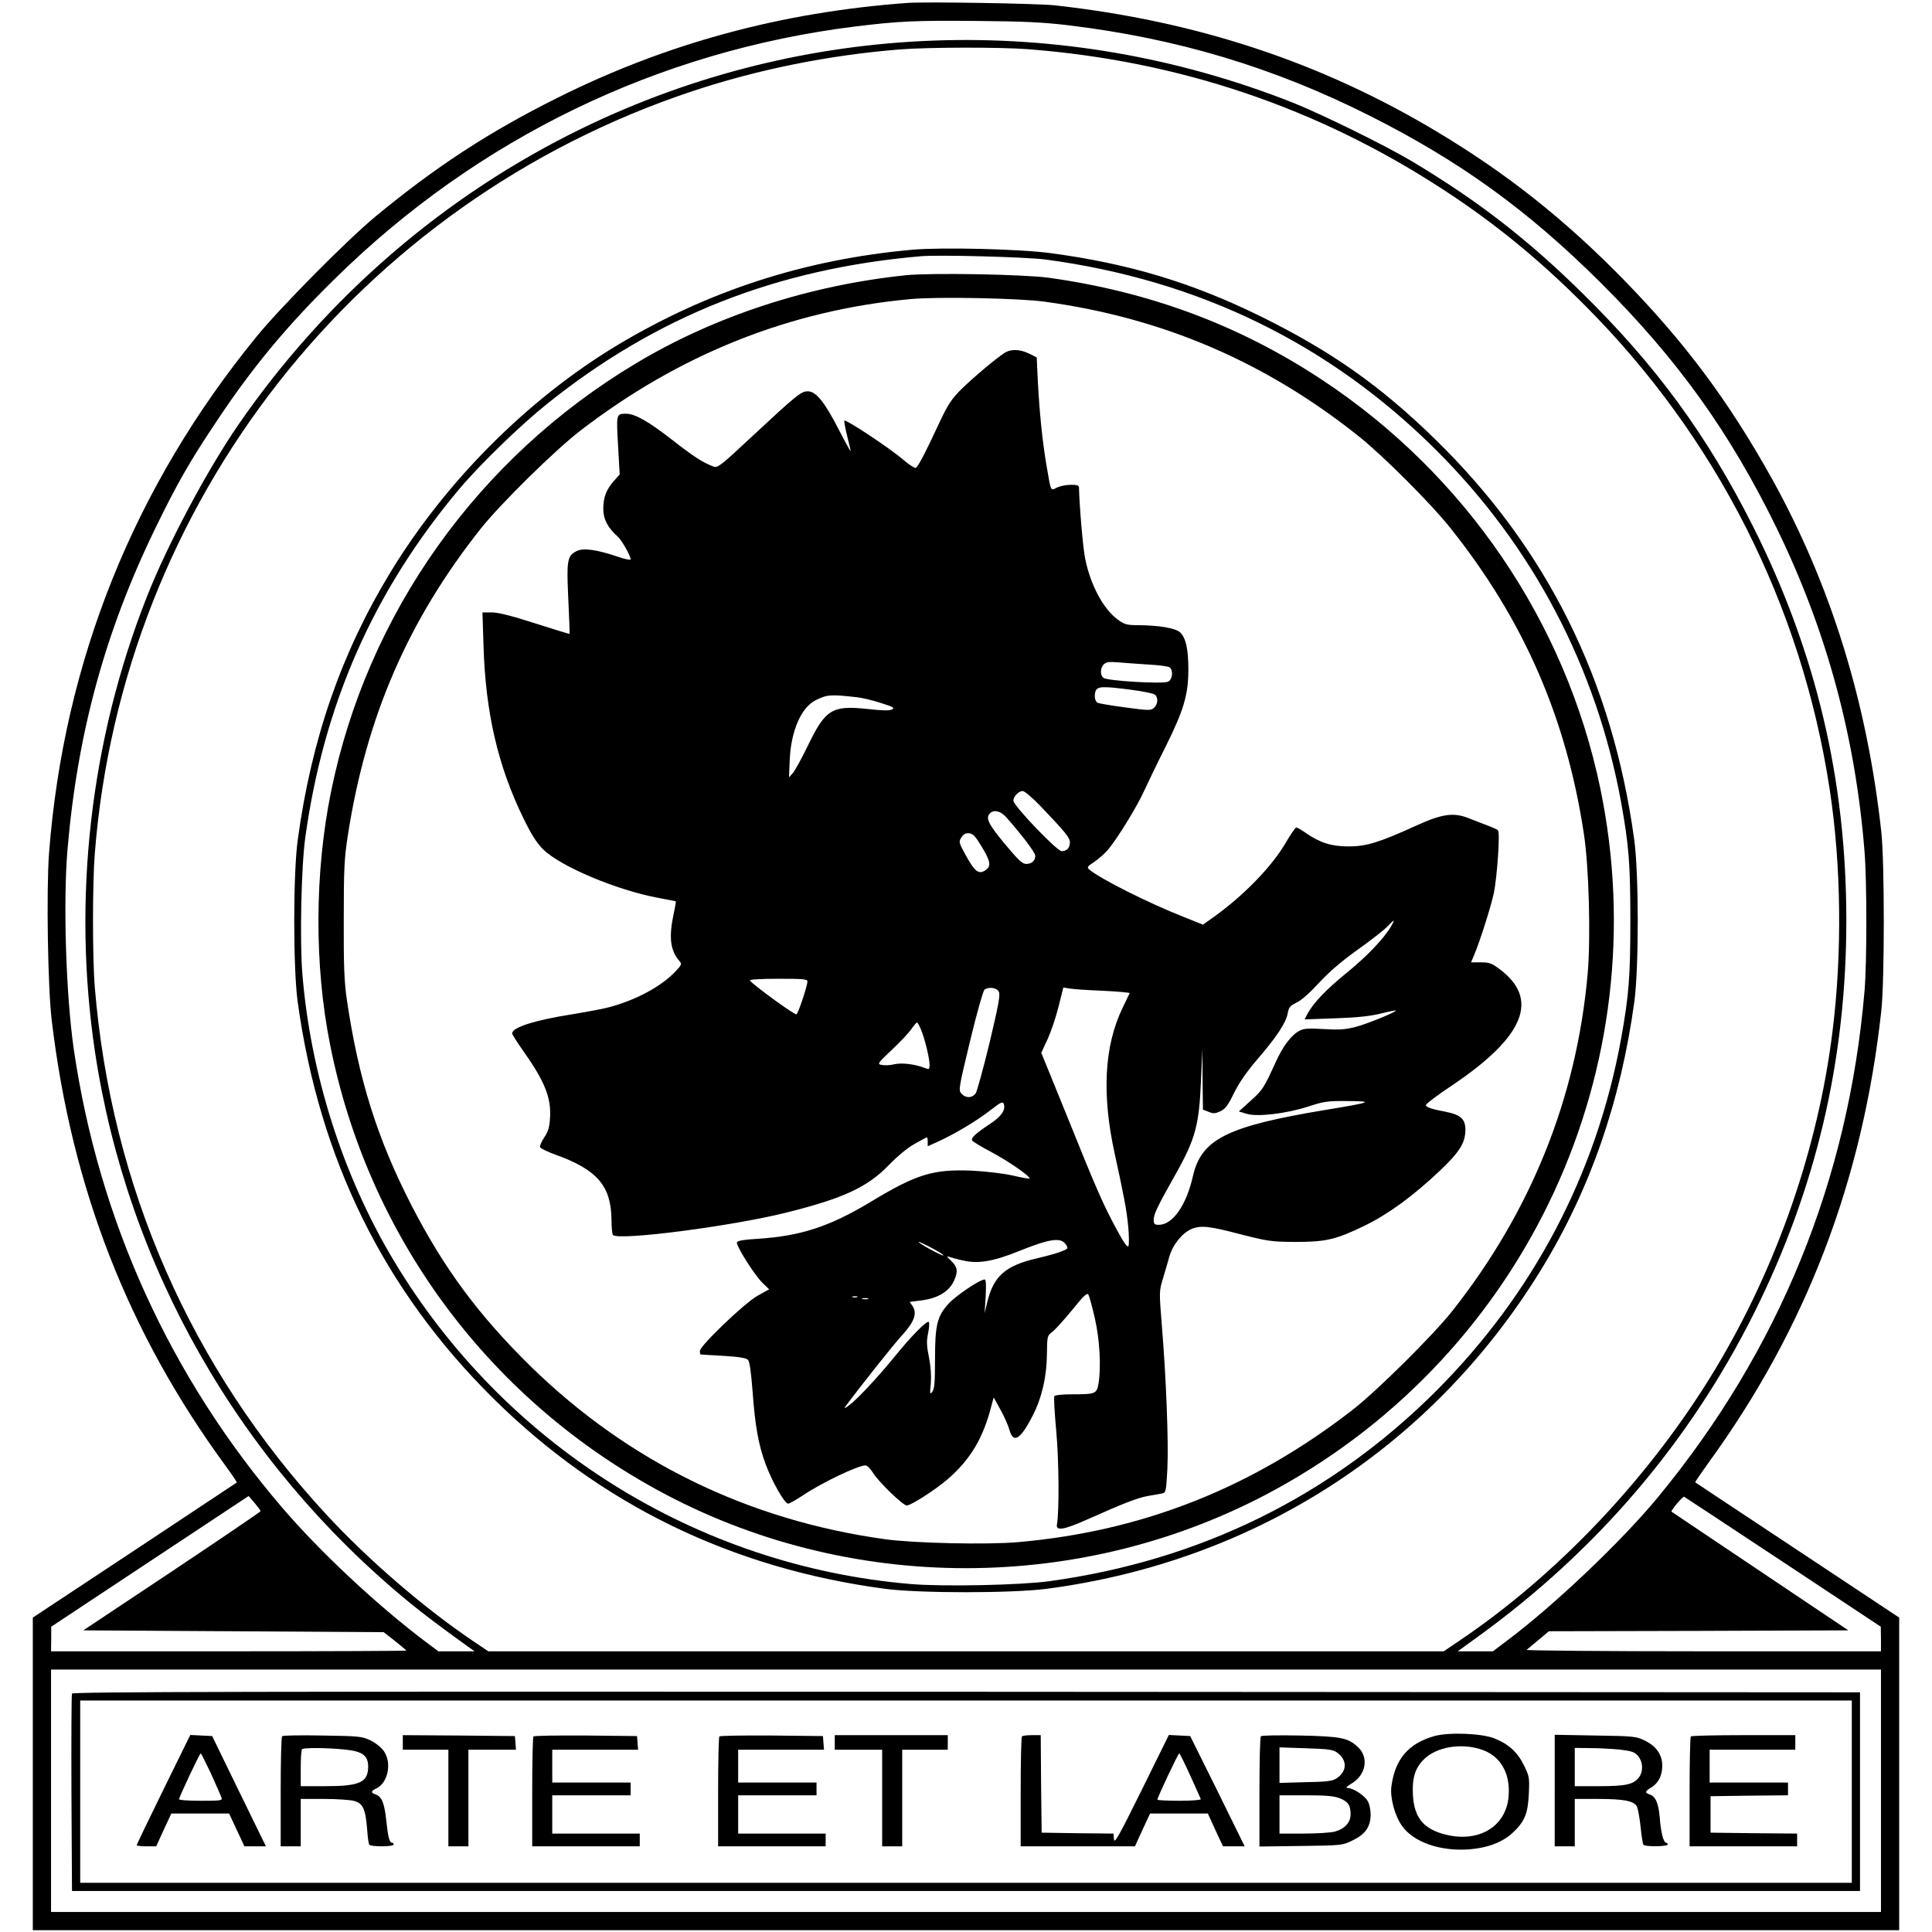 <?xml version="1.0" standalone="no"?>
<!DOCTYPE svg PUBLIC "-//W3C//DTD SVG 20010904//EN"
 "http://www.w3.org/TR/2001/REC-SVG-20010904/DTD/svg10.dtd">
<svg version="1.0" xmlns="http://www.w3.org/2000/svg"
 width="1060pt" height="1060pt" viewBox="0 0 1060 1060"
 preserveAspectRatio="xMidYMid meet">
<g transform="translate(0,1060) scale(0.1,-0.1)"
fill="#000000" stroke="none">
<path d="M4980 10584 c-689 -50 -1322 -221 -1920 -520 -376 -187 -671 -380
-1000 -652 -155 -128 -520 -497 -651 -657 -674 -825 -1059 -1783 -1140 -2836
-15 -205 -7 -736 15 -919 110 -920 420 -1714 954 -2443 35 -48 63 -89 61 -91
-2 -1 -255 -169 -561 -372 l-558 -369 0 -857 0 -858 5120 0 5120 0 0 858 0
857 -558 370 c-306 203 -559 370 -561 372 -2 1 30 48 71 105 537 738 848 1550
950 2483 18 162 18 817 0 980 -78 714 -278 1358 -601 1940 -238 427 -480 751
-821 1099 -319 325 -632 573 -1012 801 -637 383 -1324 610 -2103 696 -100 10
-700 20 -805 13z m884 -123 c596 -72 1125 -231 1651 -496 495 -249 868 -519
1266 -915 423 -421 711 -823 968 -1350 273 -561 431 -1144 481 -1774 13 -166
13 -606 0 -761 -88 -1040 -470 -1975 -1134 -2780 -196 -238 -566 -590 -823
-783 l-82 -62 -97 0 -96 0 113 82 c652 472 1161 1069 1514 1776 339 681 505
1386 505 2152 0 772 -166 1472 -511 2160 -253 502 -532 884 -941 1285 -298
293 -569 503 -928 718 -145 87 -497 260 -655 323 -1273 504 -2681 453 -3901
-140 -754 -367 -1403 -926 -1886 -1626 -171 -248 -391 -661 -502 -944 -311
-787 -410 -1661 -285 -2496 177 -1177 789 -2252 1719 -3017 85 -70 187 -146
319 -241 l45 -32 -100 0 -99 0 -80 60 c-261 198 -567 484 -774 725 -617 719
-1009 1580 -1146 2517 -43 296 -59 805 -35 1093 54 640 206 1197 479 1760 120
247 191 372 337 590 198 299 391 531 656 790 781 767 1770 1246 2853 1380 237
29 327 33 660 30 260 -2 368 -7 509 -24z m-223 -131 c828 -64 1586 -320 2274
-768 283 -184 527 -383 780 -637 723 -724 1191 -1649 1344 -2658 63 -414 69
-895 15 -1327 -79 -639 -305 -1290 -642 -1850 -355 -589 -864 -1129 -1414
-1498 l-77 -52 -2621 0 -2621 0 -77 52 c-271 182 -578 446 -812 699 -743 803
-1180 1799 -1270 2894 -13 157 -13 567 0 731 151 1925 1442 3573 3280 4184
361 120 751 198 1140 229 154 12 546 13 701 1z m-4211 -8021 c0 -3 -219 -152
-486 -330 l-487 -324 824 -5 824 -5 63 -49 c34 -27 62 -51 62 -52 0 -2 -439
-4 -975 -4 l-975 0 1 68 0 67 542 359 541 358 33 -38 c18 -22 33 -42 33 -45z
m8353 -279 l536 -355 1 -67 0 -68 -977 0 c-537 0 -973 4 -967 8 5 4 34 29 66
55 l56 47 822 2 821 3 -483 324 c-266 178 -485 326 -487 327 -6 5 61 85 69 82
4 -2 248 -163 543 -358z m537 -1255 l0 -665 -5020 0 -5020 0 0 665 0 665 5020
0 5020 0 0 -665z"/>
<path d="M5007 9230 c-592 -53 -1124 -226 -1622 -525 -491 -296 -942 -748
-1246 -1250 -267 -440 -430 -911 -505 -1460 -26 -185 -26 -704 -1 -890 119
-864 473 -1583 1073 -2177 589 -583 1308 -933 2149 -1045 188 -25 696 -25 888
0 1143 150 2116 778 2713 1752 267 436 436 921 511 1470 25 186 25 705 -1 890
-120 875 -480 1598 -1092 2195 -302 295 -573 485 -959 675 -374 184 -722 289
-1150 346 -171 23 -596 33 -758 19z m730 -54 c840 -112 1559 -463 2143 -1046
531 -529 879 -1193 1014 -1930 43 -239 51 -339 51 -650 0 -311 -8 -411 -51
-650 -135 -741 -482 -1400 -1018 -1935 -576 -574 -1291 -926 -2116 -1040 -159
-22 -581 -31 -762 -16 -1174 99 -2231 761 -2839 1777 -279 467 -455 1021 -500
1570 -15 183 -6 593 16 749 101 730 373 1348 839 1905 113 136 340 356 486
473 602 483 1259 742 2050 811 101 9 580 -4 687 -18z"/>
<path d="M4971 9090 c-531 -55 -1047 -223 -1481 -483 -868 -519 -1476 -1373
-1674 -2352 -90 -443 -92 -951 -5 -1386 206 -1040 855 -1926 1785 -2438 1050
-579 2350 -580 3404 -2 1379 756 2098 2312 1780 3846 -190 914 -740 1721
-1525 2240 -453 300 -947 484 -1500 561 -138 19 -646 28 -784 14z m759 -145
c649 -88 1214 -331 1725 -739 129 -102 399 -372 501 -501 402 -503 638 -1042
734 -1680 28 -180 38 -570 21 -765 -60 -682 -310 -1305 -743 -1853 -106 -134
-416 -441 -548 -543 -552 -428 -1151 -665 -1834 -725 -168 -15 -572 -6 -730
16 -751 104 -1409 425 -1945 949 -286 281 -476 538 -654 884 -187 364 -290
692 -354 1127 -14 96 -18 185 -17 440 0 282 3 337 23 465 101 649 331 1178
729 1680 107 135 406 429 542 534 545 421 1153 664 1815 725 145 14 597 5 735
-14z"/>
<path d="M5509 8662 c-48 -31 -172 -136 -235 -198 -51 -50 -72 -82 -114 -170
-85 -183 -124 -257 -136 -261 -6 -2 -36 17 -65 42 -76 66 -323 229 -327 217
-1 -5 6 -45 17 -88 11 -43 19 -79 18 -80 -1 -1 -31 53 -66 121 -78 151 -124
208 -169 208 -37 0 -59 -18 -315 -256 -162 -152 -180 -165 -202 -157 -59 22
-108 54 -225 145 -132 103 -206 145 -255 145 -54 0 -54 -1 -44 -174 l9 -159
-31 -35 c-43 -48 -59 -91 -59 -155 0 -56 25 -103 80 -152 22 -20 70 -105 70
-124 0 -5 -32 1 -72 15 -114 39 -190 49 -225 30 -51 -26 -55 -51 -45 -262 5
-104 8 -190 7 -192 -1 -1 -86 25 -189 58 -128 41 -202 60 -238 60 l-51 0 6
-187 c11 -363 79 -656 219 -943 45 -92 74 -137 109 -171 96 -94 404 -223 629
-265 52 -10 96 -18 98 -19 1 -1 -4 -34 -13 -74 -26 -126 -17 -197 33 -254 14
-16 12 -21 -24 -59 -77 -80 -209 -152 -354 -192 -30 -9 -125 -27 -211 -41
-208 -33 -329 -72 -329 -105 0 -5 26 -47 58 -92 120 -169 156 -259 150 -367
-3 -54 -9 -77 -31 -110 -16 -24 -26 -48 -24 -55 3 -7 40 -25 84 -41 229 -82
306 -171 308 -357 0 -42 4 -80 8 -84 32 -32 651 48 951 123 313 78 444 139
561 259 48 50 105 97 143 118 35 20 66 36 68 36 2 0 4 -11 4 -24 l0 -25 64 29
c91 42 209 113 283 171 53 41 64 47 70 33 12 -33 -12 -69 -76 -111 -76 -50
-106 -77 -97 -91 4 -6 52 -35 107 -64 94 -50 216 -135 207 -144 -3 -2 -45 5
-94 17 -50 11 -145 22 -219 26 -216 9 -306 -18 -566 -176 -221 -132 -378 -183
-614 -198 -71 -4 -108 -10 -112 -19 -6 -17 97 -181 141 -223 l36 -35 -63 -35
c-71 -39 -317 -275 -317 -303 0 -10 1 -18 3 -19 1 -1 57 -4 125 -8 86 -5 127
-12 136 -22 9 -9 17 -69 25 -172 14 -191 32 -293 72 -401 34 -93 104 -216 123
-216 7 0 44 21 82 46 104 70 302 164 343 164 9 0 27 -19 41 -41 30 -49 164
-179 185 -179 23 0 154 84 222 142 127 109 198 228 243 407 l12 44 38 -69 c21
-38 43 -88 49 -111 21 -76 62 -49 129 84 48 94 75 211 76 331 1 101 2 104 29
124 15 11 64 65 109 120 66 82 83 97 90 84 5 -9 21 -67 35 -129 27 -118 35
-270 20 -358 -10 -56 -15 -59 -144 -59 -51 0 -95 -4 -98 -10 -4 -6 1 -91 10
-189 15 -160 17 -445 4 -516 -7 -36 40 -28 161 26 204 91 279 120 337 131 32
5 68 12 79 14 21 4 22 11 29 136 7 145 -7 507 -31 792 -14 176 -14 183 5 246
11 36 27 91 36 123 18 66 71 132 122 154 51 21 99 16 269 -29 149 -38 168 -41
299 -42 169 0 223 12 382 89 129 63 264 161 410 299 112 106 143 156 143 228
0 58 -26 82 -108 98 -78 15 -105 24 -109 36 -2 6 63 55 144 109 398 267 482
474 259 639 -41 31 -56 36 -102 36 l-53 0 18 43 c31 73 90 259 107 337 18 87
35 331 23 344 -4 5 -29 16 -56 26 -26 10 -73 28 -103 40 -84 34 -148 25 -290
-40 -204 -93 -274 -114 -370 -114 -95 0 -155 19 -233 72 -25 18 -50 32 -55 32
-5 0 -33 -41 -62 -91 -81 -135 -240 -296 -413 -416 l-37 -26 -108 43 c-192 76
-453 207 -514 258 -16 13 -14 17 27 44 25 17 61 49 79 72 53 65 156 234 193
316 19 41 72 152 119 245 99 199 124 284 124 422 0 112 -14 174 -45 203 -26
24 -113 39 -236 40 -56 0 -70 4 -107 31 -78 58 -148 186 -178 333 -12 55 -32
293 -34 389 0 14 -9 17 -45 17 -26 0 -59 -7 -76 -15 -36 -19 -32 -26 -58 125
-23 138 -38 290 -47 462 l-6 127 -42 21 c-52 25 -102 26 -137 2z m791 -1708
c58 -3 111 -10 118 -16 20 -17 15 -66 -9 -78 -26 -14 -335 4 -355 21 -19 16
-18 54 2 74 13 13 29 15 78 11 33 -3 108 -8 166 -12z m-90 -139 c62 -8 119
-20 126 -26 20 -16 17 -53 -4 -72 -17 -16 -28 -16 -160 2 -77 10 -145 22 -150
25 -15 9 -20 39 -11 64 10 27 39 28 199 7z m-1512 -40 c30 -3 90 -17 135 -32
67 -21 78 -27 62 -35 -12 -8 -53 -7 -134 2 -196 21 -232 -1 -329 -202 -33 -68
-69 -134 -81 -148 l-22 -25 4 100 c8 156 62 281 140 322 62 32 83 34 225 18z
m1010 -597 c140 -147 162 -174 162 -200 0 -30 -17 -48 -45 -48 -26 0 -265 250
-265 277 0 23 29 53 51 53 10 0 54 -37 97 -82z m-189 -60 c87 -98 161 -195
161 -213 0 -28 -19 -45 -50 -45 -21 0 -44 22 -118 111 -90 109 -106 141 -80
167 21 21 57 13 87 -20z m-133 -163 c50 -82 53 -108 20 -130 -36 -24 -58 -7
-106 80 -40 73 -41 77 -25 101 12 18 23 24 43 22 21 -2 35 -18 68 -73z m2247
-436 c-40 -69 -136 -169 -250 -261 -109 -89 -181 -164 -213 -227 l-12 -24 168
6 c119 4 193 12 249 26 44 11 81 18 83 17 7 -7 -160 -75 -223 -91 -55 -14 -92
-16 -172 -11 -81 5 -109 3 -131 -8 -47 -24 -93 -85 -134 -176 -64 -140 -70
-150 -137 -210 l-64 -58 43 -13 c59 -18 218 1 338 40 85 28 106 31 215 30 149
-1 133 -7 -123 -49 -537 -89 -679 -160 -725 -363 -36 -160 -111 -267 -187
-267 -24 0 -28 4 -28 29 0 30 21 73 124 256 104 185 125 264 135 500 l8 180 1
-166 2 -167 31 -12 c26 -11 36 -10 65 3 28 14 42 33 74 99 27 56 69 116 126
183 108 125 160 204 169 255 6 34 13 42 50 60 26 12 75 56 123 109 55 59 122
117 209 179 70 50 144 107 162 126 43 44 47 45 24 5z m-3203 -303 c0 -25 -50
-175 -60 -181 -9 -6 -242 164 -256 186 -3 5 62 9 155 9 134 0 161 -2 161 -14z
m1050 -57 c9 -16 -1 -71 -50 -277 -34 -141 -69 -267 -76 -279 -18 -28 -55 -30
-79 -3 -17 18 -15 30 48 291 36 150 72 276 79 280 25 16 67 10 78 -12z m574 5
c81 -4 145 -10 144 -13 -2 -3 -19 -40 -39 -81 -101 -209 -115 -476 -42 -805
50 -228 64 -303 73 -394 5 -52 5 -101 1 -108 -5 -9 -26 20 -63 89 -75 139
-109 215 -273 623 l-142 349 35 75 c19 42 46 122 60 179 l26 104 37 -6 c20 -3
102 -9 183 -12z m-1000 -215 c21 -52 46 -155 46 -191 0 -26 -2 -27 -27 -17
-55 21 -124 29 -166 20 -22 -6 -53 -7 -68 -4 -27 5 -26 7 55 84 46 43 94 94
107 114 13 19 27 35 30 35 4 0 14 -19 23 -41z m794 -1177 c14 -21 13 -23 -22
-37 -20 -9 -78 -25 -129 -37 -181 -41 -246 -98 -281 -245 l-14 -58 6 93 c3 65
2 92 -6 92 -26 0 -158 -89 -198 -133 -63 -70 -74 -117 -74 -307 0 -121 -3
-161 -15 -176 -13 -17 -14 -12 -8 46 3 42 0 92 -10 142 -13 63 -14 88 -5 133
6 30 8 58 4 62 -10 10 -98 -79 -189 -192 -93 -114 -208 -237 -252 -268 -16
-12 -25 -15 -19 -7 89 120 271 349 316 397 64 71 81 117 55 157 l-16 23 55 7
c99 11 163 50 190 113 21 49 17 72 -18 106 -22 20 -26 28 -13 22 11 -4 47 -14
80 -21 83 -19 165 -5 306 52 169 68 230 77 257 36z m-672 -60 c-5 -5 -136 66
-136 74 0 3 32 -12 70 -32 39 -20 68 -39 66 -42z m-473 -229 c-7 -2 -19 -2
-25 0 -7 3 -2 5 12 5 14 0 19 -2 13 -5z m60 -10 c-7 -2 -21 -2 -30 0 -10 3 -4
5 12 5 17 0 24 -2 18 -5z"/>
<path d="M395 1308 c-3 -7 -4 -254 -3 -548 l3 -535 4905 0 4905 0 0 545 0 545
-4903 3 c-3917 2 -4904 0 -4907 -10z m9765 -538 l0 -500 -4860 0 -4860 0 0
500 0 500 4860 0 4860 0 0 -500z"/>
<path d="M7870 1075 c-142 -40 -216 -126 -236 -276 -8 -62 18 -161 59 -218 63
-88 207 -138 362 -128 103 7 186 38 243 90 67 62 85 106 90 215 4 88 3 96 -27
157 -36 73 -85 117 -164 148 -70 27 -248 34 -327 12z m249 -71 c110 -32 169
-129 158 -260 -13 -164 -162 -255 -344 -210 -122 30 -174 92 -181 218 -5 94
12 148 62 197 67 65 196 88 305 55z"/>
<path d="M897 782 c-81 -165 -147 -302 -147 -306 0 -3 24 -6 54 -6 l53 0 41
90 42 90 158 0 159 0 42 -90 42 -90 59 0 59 0 -148 303 -147 302 -60 3 -60 3
-147 -299z m261 86 c28 -62 54 -121 57 -130 7 -17 -3 -18 -115 -18 -71 0 -120
4 -118 9 13 38 114 251 119 251 3 0 28 -51 57 -112z"/>
<path d="M1548 1074 c-5 -4 -8 -142 -8 -306 l0 -298 55 0 55 0 0 130 0 130
128 0 c70 0 144 -5 165 -11 48 -13 62 -43 71 -152 3 -43 8 -83 12 -88 7 -12
134 -12 134 1 0 6 -4 10 -9 10 -14 0 -22 29 -32 124 -10 94 -25 130 -59 141
-27 9 -25 19 5 33 63 29 86 138 42 203 -12 19 -44 45 -72 59 -47 23 -60 25
-265 28 -118 2 -218 1 -222 -4z m345 -73 c97 -10 127 -33 127 -95 -1 -85 -47
-106 -235 -106 l-135 0 0 98 c0 54 3 102 7 105 9 9 140 8 236 -2z"/>
<path d="M2210 1040 l0 -40 125 0 125 0 0 -265 0 -265 55 0 55 0 0 265 0 265
131 0 130 0 -3 38 -3 37 -307 3 -308 2 0 -40z"/>
<path d="M2927 1073 c-4 -3 -7 -141 -7 -305 l0 -298 295 0 295 0 0 35 0 35
-240 0 -240 0 0 105 0 105 215 0 215 0 0 35 0 35 -215 0 -215 0 0 90 0 90 236
0 235 0 -3 38 -3 37 -281 3 c-154 1 -283 -1 -287 -5z"/>
<path d="M3947 1073 c-4 -3 -7 -141 -7 -305 l0 -298 295 0 295 0 0 35 0 35
-240 0 -240 0 0 105 0 105 215 0 215 0 0 35 0 35 -215 0 -215 0 0 90 0 90 236
0 235 0 -3 38 -3 37 -281 3 c-154 1 -283 -1 -287 -5z"/>
<path d="M4580 1040 l0 -40 130 0 130 0 0 -265 0 -265 55 0 55 0 0 265 0 265
125 0 125 0 0 40 0 40 -310 0 -310 0 0 -40z"/>
<path d="M5607 1073 c-4 -3 -7 -141 -7 -305 l0 -298 314 0 313 0 41 90 42 90
158 0 159 0 41 -90 42 -90 59 0 60 0 -149 303 -150 302 -58 3 -59 3 -149 -302
c-124 -251 -150 -297 -152 -271 l-3 32 -197 2 -197 3 -3 268 -2 267 -48 0
c-27 0 -52 -3 -55 -7z m923 -214 c30 -67 57 -125 58 -130 2 -5 -51 -9 -117 -9
-67 0 -121 3 -121 6 0 12 114 254 120 254 3 0 30 -55 60 -121z"/>
<path d="M6918 1074 c-5 -4 -8 -142 -8 -306 l0 -299 228 3 c225 3 227 3 284
31 70 34 98 75 98 142 0 26 -7 60 -17 75 -18 30 -79 70 -109 70 -13 0 -5 9 22
25 78 46 95 142 36 198 -55 52 -90 60 -317 65 -115 2 -213 1 -217 -4z m420
-91 c55 -41 53 -102 -5 -140 -22 -15 -53 -19 -170 -21 l-143 -4 0 97 0 98 145
-5 c126 -4 149 -7 173 -25z m12 -249 c47 -19 60 -38 60 -89 0 -44 -32 -79 -86
-94 -22 -6 -99 -11 -171 -11 l-133 0 0 105 0 105 145 0 c110 0 154 -4 185 -16z"/>
<path d="M8530 776 l0 -306 55 0 55 0 0 130 0 130 128 0 c141 0 196 -11 213
-41 5 -11 15 -61 20 -111 5 -49 12 -94 15 -99 7 -12 134 -11 134 1 0 6 -4 10
-9 10 -14 0 -29 57 -35 140 -7 79 -23 114 -56 125 -27 9 -25 18 10 38 39 24
60 65 60 120 0 59 -32 106 -95 137 -47 23 -60 25 -272 28 l-223 4 0 -306z
m355 225 c68 -8 82 -13 102 -35 27 -32 30 -81 7 -115 -29 -41 -72 -51 -219
-51 l-135 0 0 105 0 105 83 -1 c45 0 118 -4 162 -8z"/>
<path d="M9277 1073 c-4 -3 -7 -141 -7 -305 l0 -298 295 0 295 0 0 35 0 35
-237 2 -238 3 0 100 0 100 213 3 212 2 0 35 0 35 -215 0 -215 0 0 90 0 90 235
0 235 0 0 40 0 40 -283 0 c-156 0 -287 -3 -290 -7z"/>
</g>
</svg>
